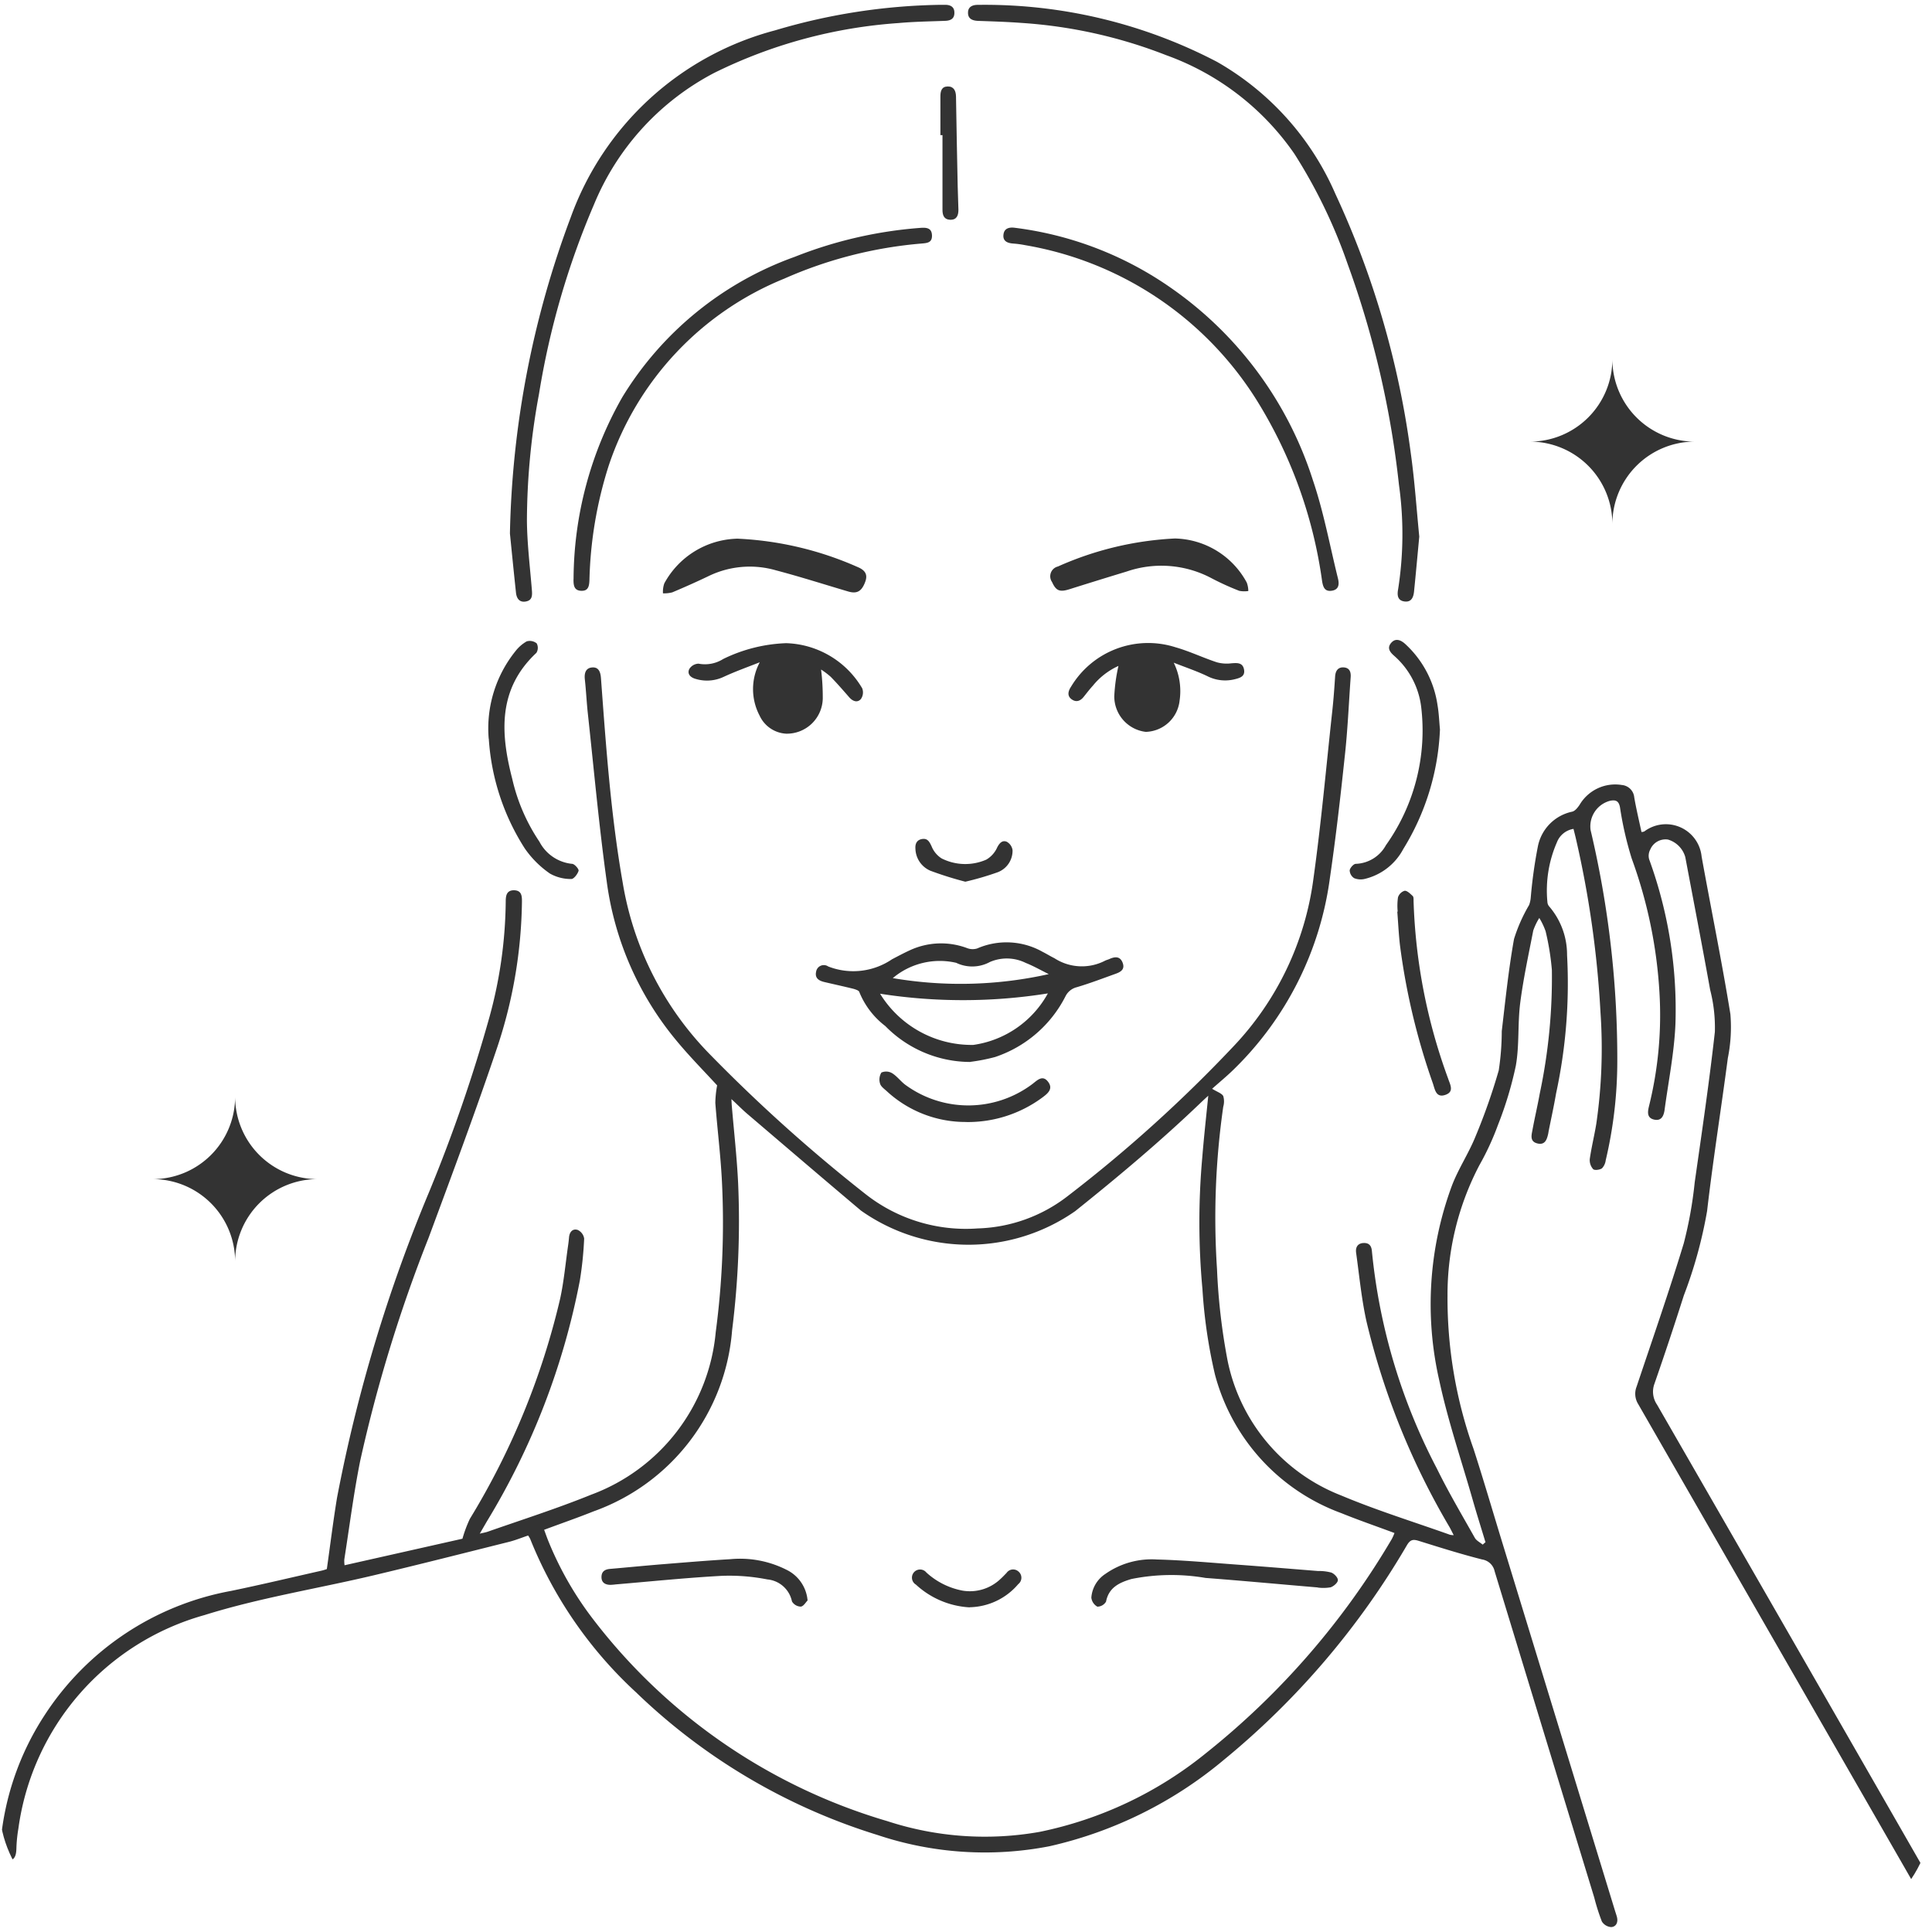 <svg xmlns="http://www.w3.org/2000/svg" xmlns:xlink="http://www.w3.org/1999/xlink" width="64" height="64" viewBox="0 0 64 64">
  <defs>
    <clipPath id="clip-path">
      <rect id="Rectangle_279" data-name="Rectangle 279" width="64" height="64" rx="4" transform="translate(998 1590)" fill="#333"/>
    </clipPath>
  </defs>
  <g id="Icone-Espalhe" transform="translate(-998 -1590)" clip-path="url(#clip-path)">
    <g id="Camada_1" data-name="Camada 1" transform="translate(998 1590.16)">
      <g id="Group_243" data-name="Group 243">
        <path id="Path_788" data-name="Path 788" d="M49.21,50.933c-.144-.476-.294-.949-.43-1.427-.374-1.307-.815-2.6-1.1-3.927a11.31,11.31,0,0,1,.414-6.456c.212-.56.554-1.07.78-1.626a20.066,20.066,0,0,0,.774-2.2,8.749,8.749,0,0,0,.1-1.3c.12-1.02.225-2.043.406-3.052a5.337,5.337,0,0,1,.5-1.126.932.932,0,0,0,.055-.257A15.729,15.729,0,0,1,50.94,27.9a1.466,1.466,0,0,1,1.138-1.172c.1-.022.185-.136.248-.227a1.368,1.368,0,0,1,1.4-.657.453.453,0,0,1,.411.413c.066.382.157.76.239,1.144a.291.291,0,0,0,.092-.017,1.189,1.189,0,0,1,1.9.83c.314,1.74.67,3.473.953,5.218a5.156,5.156,0,0,1-.084,1.457c-.222,1.689-.491,3.373-.687,5.065a14.95,14.95,0,0,1-.771,2.8q-.467,1.469-.973,2.924a.758.758,0,0,0,.086.694q4.488,7.791,8.961,15.591a.866.866,0,0,1,.149.294c.011.1-.025.275-.089.3a.518.518,0,0,1-.346-.048c-.055-.022-.082-.118-.119-.182q-4.589-7.989-9.182-15.977a.645.645,0,0,1-.051-.577c.529-1.58,1.078-3.154,1.562-4.747a13.522,13.522,0,0,0,.362-2.017c.237-1.659.482-3.318.668-4.984a5,5,0,0,0-.156-1.395c-.264-1.467-.547-2.93-.823-4.395a.842.842,0,0,0-.573-.583.548.548,0,0,0-.588.33.434.434,0,0,0-.036.326,14.532,14.532,0,0,1,.87,5.455c-.04.948-.231,1.889-.358,2.832-.027.2-.1.389-.348.333s-.215-.262-.168-.452a12.519,12.519,0,0,0,.345-3.751,15.536,15.536,0,0,0-.919-4.444,11.341,11.341,0,0,1-.389-1.7c-.042-.217-.147-.25-.329-.214a.876.876,0,0,0-.644.973A32.9,32.9,0,0,1,53.575,35a14.292,14.292,0,0,1-.384,3.277.471.471,0,0,1-.124.266c-.075.051-.246.073-.292.026a.448.448,0,0,1-.112-.333c.056-.393.153-.781.217-1.173a17.353,17.353,0,0,0,.138-3.689,33.589,33.589,0,0,0-.812-5.743c-.024-.107-.052-.212-.082-.333a.707.707,0,0,0-.548.442,3.987,3.987,0,0,0-.316,1.981.244.244,0,0,0,.061.148,2.45,2.45,0,0,1,.59,1.609,17.286,17.286,0,0,1-.364,4.584c-.072.42-.164.836-.247,1.253-.005.027-.008.055-.014.082-.043.193-.106.382-.357.321s-.2-.263-.166-.435c.075-.41.171-.816.245-1.225a18.547,18.547,0,0,0,.4-4.085,8.546,8.546,0,0,0-.207-1.282,2.253,2.253,0,0,0-.21-.442,2.07,2.07,0,0,0-.2.416c-.155.8-.329,1.594-.432,2.4-.088.687-.025,1.4-.145,2.077a12.087,12.087,0,0,1-.591,1.961,8.909,8.909,0,0,1-.616,1.335,9.221,9.221,0,0,0-1.056,4.328,14.838,14.838,0,0,0,.861,5.068c.322.995.615,2,.921,3L53.488,63.1c.024.08.052.158.074.239.046.172-.018.324-.185.338a.393.393,0,0,1-.313-.185,6.833,6.833,0,0,1-.252-.792q-1.651-5.4-3.3-10.808A.5.5,0,0,0,49.1,51.5c-.708-.179-1.406-.4-2.1-.616-.188-.059-.281-.045-.392.14a26.415,26.415,0,0,1-6.068,7.115A13.679,13.679,0,0,1,34.761,61a11.212,11.212,0,0,1-5.7-.376A20.009,20.009,0,0,1,21.069,55.9a13.968,13.968,0,0,1-3.507-5.084.807.807,0,0,0-.068-.11c-.211.071-.416.155-.629.209-1.5.375-3,.757-4.5,1.113-1.864.441-3.77.743-5.593,1.314A8.538,8.538,0,0,0,.608,60.421a4.673,4.673,0,0,0-.065.663c-.008.206-.049.4-.292.384s-.262-.22-.246-.418a9.161,9.161,0,0,1,1.464-4.379,9.376,9.376,0,0,1,6.185-4.13c1.006-.208,2.006-.447,3.008-.673a1.62,1.62,0,0,0,.165-.051c.114-.807.21-1.586.337-2.36A50.916,50.916,0,0,1,14.217,39.32a51.568,51.568,0,0,0,2-5.8,14.9,14.9,0,0,0,.536-3.814c0-.19.025-.371.265-.375.265,0,.275.192.272.39a15.81,15.81,0,0,1-.814,4.8c-.714,2.122-1.5,4.222-2.277,6.32a48.649,48.649,0,0,0-2.269,7.4c-.216,1.079-.354,2.174-.525,3.262a1.048,1.048,0,0,0,.009.188l3.905-.879a4.283,4.283,0,0,1,.245-.657,24.8,24.8,0,0,0,2.991-7.292c.126-.577.178-1.171.263-1.757q.02-.138.032-.276c.015-.179.119-.3.287-.247a.378.378,0,0,1,.214.285,11.919,11.919,0,0,1-.141,1.381,24.058,24.058,0,0,1-3.082,7.99l-.235.405c.118-.028.194-.04.265-.065,1.143-.4,2.3-.769,3.424-1.225a6.36,6.36,0,0,0,4.127-5.382,27.482,27.482,0,0,0,.21-4.91c-.04-.9-.155-1.79-.223-2.686a3.464,3.464,0,0,1,.06-.581c-.42-.46-.924-.966-1.376-1.517A10.372,10.372,0,0,1,20.1,29.051c-.258-1.852-.425-3.716-.627-5.575-.041-.377-.058-.757-.1-1.135-.021-.2.027-.375.245-.391s.275.157.29.356c.167,2.263.326,4.527.719,6.767A10.574,10.574,0,0,0,23.549,34.8,52.894,52.894,0,0,0,28.7,39.418a5.376,5.376,0,0,0,3.69,1.115,5.1,5.1,0,0,0,2.98-1.072,46.38,46.38,0,0,0,5.485-4.953,9.944,9.944,0,0,0,2.653-5.553c.259-1.851.424-3.716.627-5.575.041-.378.068-.757.093-1.136.013-.188.1-.309.289-.295s.238.151.226.321c-.064.887-.1,1.777-.2,2.661-.141,1.335-.295,2.67-.489,4a10.854,10.854,0,0,1-3.188,6.338c-.224.22-.468.419-.713.638.177.109.318.15.369.242a.626.626,0,0,1,0,.351,25.9,25.9,0,0,0-.207,5.38,20.59,20.59,0,0,0,.35,3.03,6.1,6.1,0,0,0,3.77,4.472c1.176.494,2.4.872,3.6,1.3a.715.715,0,0,0,.121.012c-.057-.109-.1-.2-.145-.278a24.553,24.553,0,0,1-2.744-6.8c-.166-.748-.238-1.517-.344-2.277-.024-.175.047-.317.253-.323.184-.005.258.1.271.278a19.609,19.609,0,0,0,2.151,7.193c.383.781.827,1.531,1.254,2.29.054.1.175.155.264.231l.081-.072Zm-31.184-.414c.054.143.092.256.137.366A11.092,11.092,0,0,0,19.6,53.416a19.014,19.014,0,0,0,9.789,6.75,10.389,10.389,0,0,0,5.051.357,12.808,12.808,0,0,0,5.5-2.6,25.763,25.763,0,0,0,6.165-7.1,1.682,1.682,0,0,0,.089-.2c-.6-.224-1.189-.426-1.763-.659a6.716,6.716,0,0,1-4.184-4.591,16.944,16.944,0,0,1-.414-2.824,24.13,24.13,0,0,1-.007-4.359c.054-.671.128-1.34.2-2.053-.1.09-.17.156-.241.223-1.326,1.272-2.73,2.45-4.167,3.6a6.173,6.173,0,0,1-7.095-.016C27.257,38.877,26,37.8,24.75,36.734c-.165-.141-.319-.3-.521-.485.007.12.008.173.013.225.072.858.17,1.715.21,2.575a28.823,28.823,0,0,1-.2,4.856,6.943,6.943,0,0,1-4.587,6c-.532.213-1.073.4-1.641.612Z" fill="#333"/>
        <path id="Path_789" data-name="Path 789" d="M16.892,17.509A31.553,31.553,0,0,1,18.91,7.029,9.866,9.866,0,0,1,25.677.845,20.109,20.109,0,0,1,31.148,0c.056,0,.111,0,.167,0,.173,0,.3.073.3.253.007.2-.117.27-.3.277-.518.02-1.038.027-1.554.074a16.262,16.262,0,0,0-6.1,1.65,8.626,8.626,0,0,0-3.985,4.362,26.676,26.676,0,0,0-1.821,6.275,23.254,23.254,0,0,0-.4,4.2c.007.756.1,1.513.162,2.268.016.191.029.371-.208.408-.215.034-.3-.121-.317-.3-.08-.745-.153-1.49-.2-1.954Z" fill="#333"/>
        <path id="Path_790" data-name="Path 790" d="M47.015,17.615c-.06.64-.113,1.23-.173,1.819-.019.187-.085.363-.32.33s-.242-.222-.207-.407a11.781,11.781,0,0,0,.027-3.461,31.161,31.161,0,0,0-1.7-7.311,17.326,17.326,0,0,0-1.76-3.644,8.757,8.757,0,0,0-4.248-3.272A16,16,0,0,0,33.851.6c-.48-.036-.962-.051-1.444-.068-.191-.007-.345-.066-.34-.276,0-.19.149-.258.331-.255a16.612,16.612,0,0,1,7.916,1.887,9.3,9.3,0,0,1,3.922,4.374,29.519,29.519,0,0,1,2.5,8.606c.129.925.191,1.86.279,2.747Z" fill="#333"/>
        <path id="Path_791" data-name="Path 791" d="M32.143,35.019a3.952,3.952,0,0,1-2.816-1.19,2.682,2.682,0,0,1-.863-1.131c-.013-.046-.116-.079-.183-.1-.323-.08-.649-.151-.973-.227-.179-.042-.321-.128-.273-.342a.258.258,0,0,1,.4-.174,2.28,2.28,0,0,0,2.113-.237c.2-.105.393-.208.594-.3a2.459,2.459,0,0,1,1.894-.071.506.506,0,0,0,.334.012,2.432,2.432,0,0,1,2.168.112c.132.066.258.146.391.211a1.67,1.67,0,0,0,1.664.089c.048-.027.1-.037.155-.061.182-.084.355-.1.44.12s-.061.307-.232.368c-.426.153-.85.315-1.284.444a.571.571,0,0,0-.371.291,4.06,4.06,0,0,1-2.337,2.022,6.2,6.2,0,0,1-.817.16Zm-2.992-2.265a3.561,3.561,0,0,0,3.092,1.7,3.354,3.354,0,0,0,2.469-1.706,17.827,17.827,0,0,1-5.561.01Zm.428-.512a13.372,13.372,0,0,0,5.162-.133c-.265-.131-.506-.27-.762-.371a1.411,1.411,0,0,0-1.191-.029,1.223,1.223,0,0,1-1.114.025,2.415,2.415,0,0,0-2.1.508Z" fill="#333"/>
        <path id="Path_792" data-name="Path 792" d="M19,19.027A12.26,12.26,0,0,1,20.613,13a11.047,11.047,0,0,1,5.708-4.65A14.139,14.139,0,0,1,30.5,7.388c.2-.014.366.007.373.251s-.164.252-.342.268a14.142,14.142,0,0,0-4.553,1.164,10.146,10.146,0,0,0-5.812,6.189,13.469,13.469,0,0,0-.64,3.793c-.008.194-.031.369-.276.358s-.252-.2-.252-.384Z" fill="#333"/>
        <path id="Path_793" data-name="Path 793" d="M33.629,7.387a11.5,11.5,0,0,1,5.135,1.972,12.312,12.312,0,0,1,4.728,6.39c.358,1.056.56,2.165.829,3.25.045.184.04.371-.2.409s-.293-.123-.325-.319a15.288,15.288,0,0,0-2.209-6.06,11.282,11.282,0,0,0-7.624-5.067,3.164,3.164,0,0,0-.385-.053c-.2-.013-.367-.074-.336-.305.028-.209.2-.244.387-.217Z" fill="#333"/>
        <path id="Path_794" data-name="Path 794" d="M27.2,22.026a7.427,7.427,0,0,1,.055.966,1.19,1.19,0,0,1-1.216,1.152,1.03,1.03,0,0,1-.877-.6,1.885,1.885,0,0,1,.006-1.765c-.4.157-.8.3-1.186.478a1.294,1.294,0,0,1-.943.071c-.17-.048-.28-.165-.207-.323a.372.372,0,0,1,.308-.18,1.132,1.132,0,0,0,.817-.155,5.153,5.153,0,0,1,2.085-.524,3.027,3.027,0,0,1,2.519,1.494.38.38,0,0,1-.044.358c-.114.128-.267.075-.383-.057-.2-.229-.4-.46-.614-.679a2.491,2.491,0,0,0-.318-.241Z" fill="#333"/>
        <path id="Path_795" data-name="Path 795" d="M38.882,21.793a2.15,2.15,0,0,1,.194,1.254,1.16,1.16,0,0,1-1.121,1.037A1.183,1.183,0,0,1,36.912,22.9a5.774,5.774,0,0,1,.138-1,2.313,2.313,0,0,0-.845.652c-.106.116-.2.239-.3.364-.113.146-.253.2-.407.088s-.116-.269-.018-.417a2.978,2.978,0,0,1,3.455-1.307c.469.133.914.348,1.377.5a1.235,1.235,0,0,0,.479.033c.189-.015.373-.029.418.2s-.124.283-.3.326A1.3,1.3,0,0,1,40,22.241c-.361-.173-.743-.3-1.117-.448Z" fill="#333"/>
        <path id="Path_796" data-name="Path 796" d="M24.409,17.683a11.046,11.046,0,0,1,3.995.938c.27.111.343.262.258.492-.117.318-.275.407-.567.32-.8-.236-1.588-.489-2.39-.7a3.122,3.122,0,0,0-2.218.184c-.4.192-.806.373-1.215.545a1.07,1.07,0,0,1-.31.033.847.847,0,0,1,.044-.33,2.831,2.831,0,0,1,2.4-1.48Z" fill="#333"/>
        <path id="Path_797" data-name="Path 797" d="M38.922,17.678A2.772,2.772,0,0,1,41.3,19.137a.812.812,0,0,1,.052.281.862.862,0,0,1-.3-.006A8.98,8.98,0,0,1,40.144,19a3.538,3.538,0,0,0-2.82-.228q-.954.29-1.9.588c-.321.1-.441.053-.574-.24a.333.333,0,0,1,.195-.514A10.772,10.772,0,0,1,38.922,17.678Z" fill="#333"/>
        <path id="Path_798" data-name="Path 798" d="M47.7,24.017a8.174,8.174,0,0,1-1.214,3.947,1.96,1.96,0,0,1-1.28.992.577.577,0,0,1-.348-.026.32.32,0,0,1-.148-.258c.01-.083.131-.215.2-.216a1.183,1.183,0,0,0,1-.617,6.554,6.554,0,0,0,1.166-4.6,2.683,2.683,0,0,0-.9-1.681c-.141-.124-.234-.26-.089-.425s.318-.091.46.037A3.412,3.412,0,0,1,47.62,23.2c.047.273.056.552.082.821Z" fill="#333"/>
        <path id="Path_799" data-name="Path 799" d="M16.189,24.311a4.085,4.085,0,0,1,.886-2.9,1.261,1.261,0,0,1,.373-.325.363.363,0,0,1,.331.067.316.316,0,0,1-.01.313c-1.284,1.2-1.192,2.664-.8,4.176a6.185,6.185,0,0,0,.9,2.08,1.372,1.372,0,0,0,1.082.734c.079,0,.231.174.215.23-.031.11-.162.277-.241.272a1.406,1.406,0,0,1-.706-.179,3.274,3.274,0,0,1-.835-.833,7.632,7.632,0,0,1-1.192-3.633Z" fill="#333"/>
        <path id="Path_800" data-name="Path 800" d="M46.3,30.036a2.014,2.014,0,0,1,.01-.47.334.334,0,0,1,.22-.218c.085-.007.188.1.267.172.032.03.03.105.029.16a18.7,18.7,0,0,0,1.144,5.886c.064.2.213.435-.085.541-.318.113-.351-.178-.42-.381a22.314,22.314,0,0,1-1.09-4.581c-.042-.368-.059-.738-.088-1.108H46.3Z" fill="#333"/>
        <path id="Path_801" data-name="Path 801" d="M32.019,37.007a3.848,3.848,0,0,1-2.65-1.026c-.082-.074-.192-.152-.216-.246a.445.445,0,0,1,.044-.365.389.389,0,0,1,.354.02c.163.1.282.267.437.384a3.531,3.531,0,0,0,4.2-.016c.166-.124.349-.334.538-.073.17.235-.028.386-.207.519a4.146,4.146,0,0,1-2.5.805Z" fill="#333"/>
        <path id="Path_802" data-name="Path 802" d="M31.152,4.315c0-.426,0-.852,0-1.278,0-.178.038-.329.241-.333s.273.145.276.337q.024,1.486.056,2.972c.005.259.019.518.024.777,0,.189-.058.339-.279.33-.2-.009-.25-.154-.249-.331q0-1.236,0-2.472h-.067Z" fill="#333"/>
        <path id="Path_803" data-name="Path 803" d="M31.975,29.047a11.734,11.734,0,0,1-1.15-.361.816.816,0,0,1-.5-.721c-.014-.168.039-.3.219-.331s.245.088.316.241a.848.848,0,0,0,.33.4,1.739,1.739,0,0,0,1.481.042.88.88,0,0,0,.364-.408c.078-.15.174-.244.315-.185a.379.379,0,0,1,.192.279.761.761,0,0,1-.5.734,9.737,9.737,0,0,1-1.066.311Z" fill="#333"/>
        <path id="Path_804" data-name="Path 804" d="M43.653,52.426c-1.193-.1-2.455-.219-3.719-.315a6.689,6.689,0,0,0-2.455.036c-.388.115-.749.274-.84.749a.339.339,0,0,1-.287.167.392.392,0,0,1-.2-.3,1.028,1.028,0,0,1,.465-.785A2.668,2.668,0,0,1,38.32,51.5c.887.023,1.772.105,2.658.17s1.789.14,2.684.212a1.547,1.547,0,0,1,.438.051c.1.038.222.167.219.252s-.137.2-.237.236a1.411,1.411,0,0,1-.428.009Z" fill="#333"/>
        <path id="Path_805" data-name="Path 805" d="M26.749,52.861c-.056.055-.133.194-.224.2a.348.348,0,0,1-.29-.171.918.918,0,0,0-.818-.73,6.5,6.5,0,0,0-1.512-.118c-1.173.064-2.343.185-3.515.284a1.648,1.648,0,0,1-.165.014c-.168,0-.3-.068-.3-.255s.111-.258.283-.273c.581-.05,1.161-.108,1.742-.155.747-.06,1.494-.123,2.243-.167a3.407,3.407,0,0,1,1.859.35,1.245,1.245,0,0,1,.7,1.018Z" fill="#333"/>
        <path id="Path_806" data-name="Path 806" d="M32.124,53.086a2.852,2.852,0,0,1-1.783-.754.269.269,0,1,1,.347-.4,2.447,2.447,0,0,0,1.2.6,1.468,1.468,0,0,0,1.257-.389c.069-.062.132-.13.2-.2a.264.264,0,0,1,.395-.043.268.268,0,0,1-.01.417,2.164,2.164,0,0,1-1.606.765Z" fill="#333"/>
        <path id="Path_807" data-name="Path 807" d="M7.789,41.632h0A2.731,2.731,0,0,0,5.058,38.9h0A2.731,2.731,0,0,0,7.789,36.17h0A2.731,2.731,0,0,0,10.52,38.9h0a2.731,2.731,0,0,0-2.731,2.731Z" fill="#333"/>
        <path id="Path_808" data-name="Path 808" d="M53.412,17.2h0a2.731,2.731,0,0,0-2.731-2.731h0a2.731,2.731,0,0,0,2.731-2.731h0a2.731,2.731,0,0,0,2.731,2.731h0A2.731,2.731,0,0,0,53.412,17.2Z" fill="#333"/>
      </g>
    </g>
  </g>
</svg>
